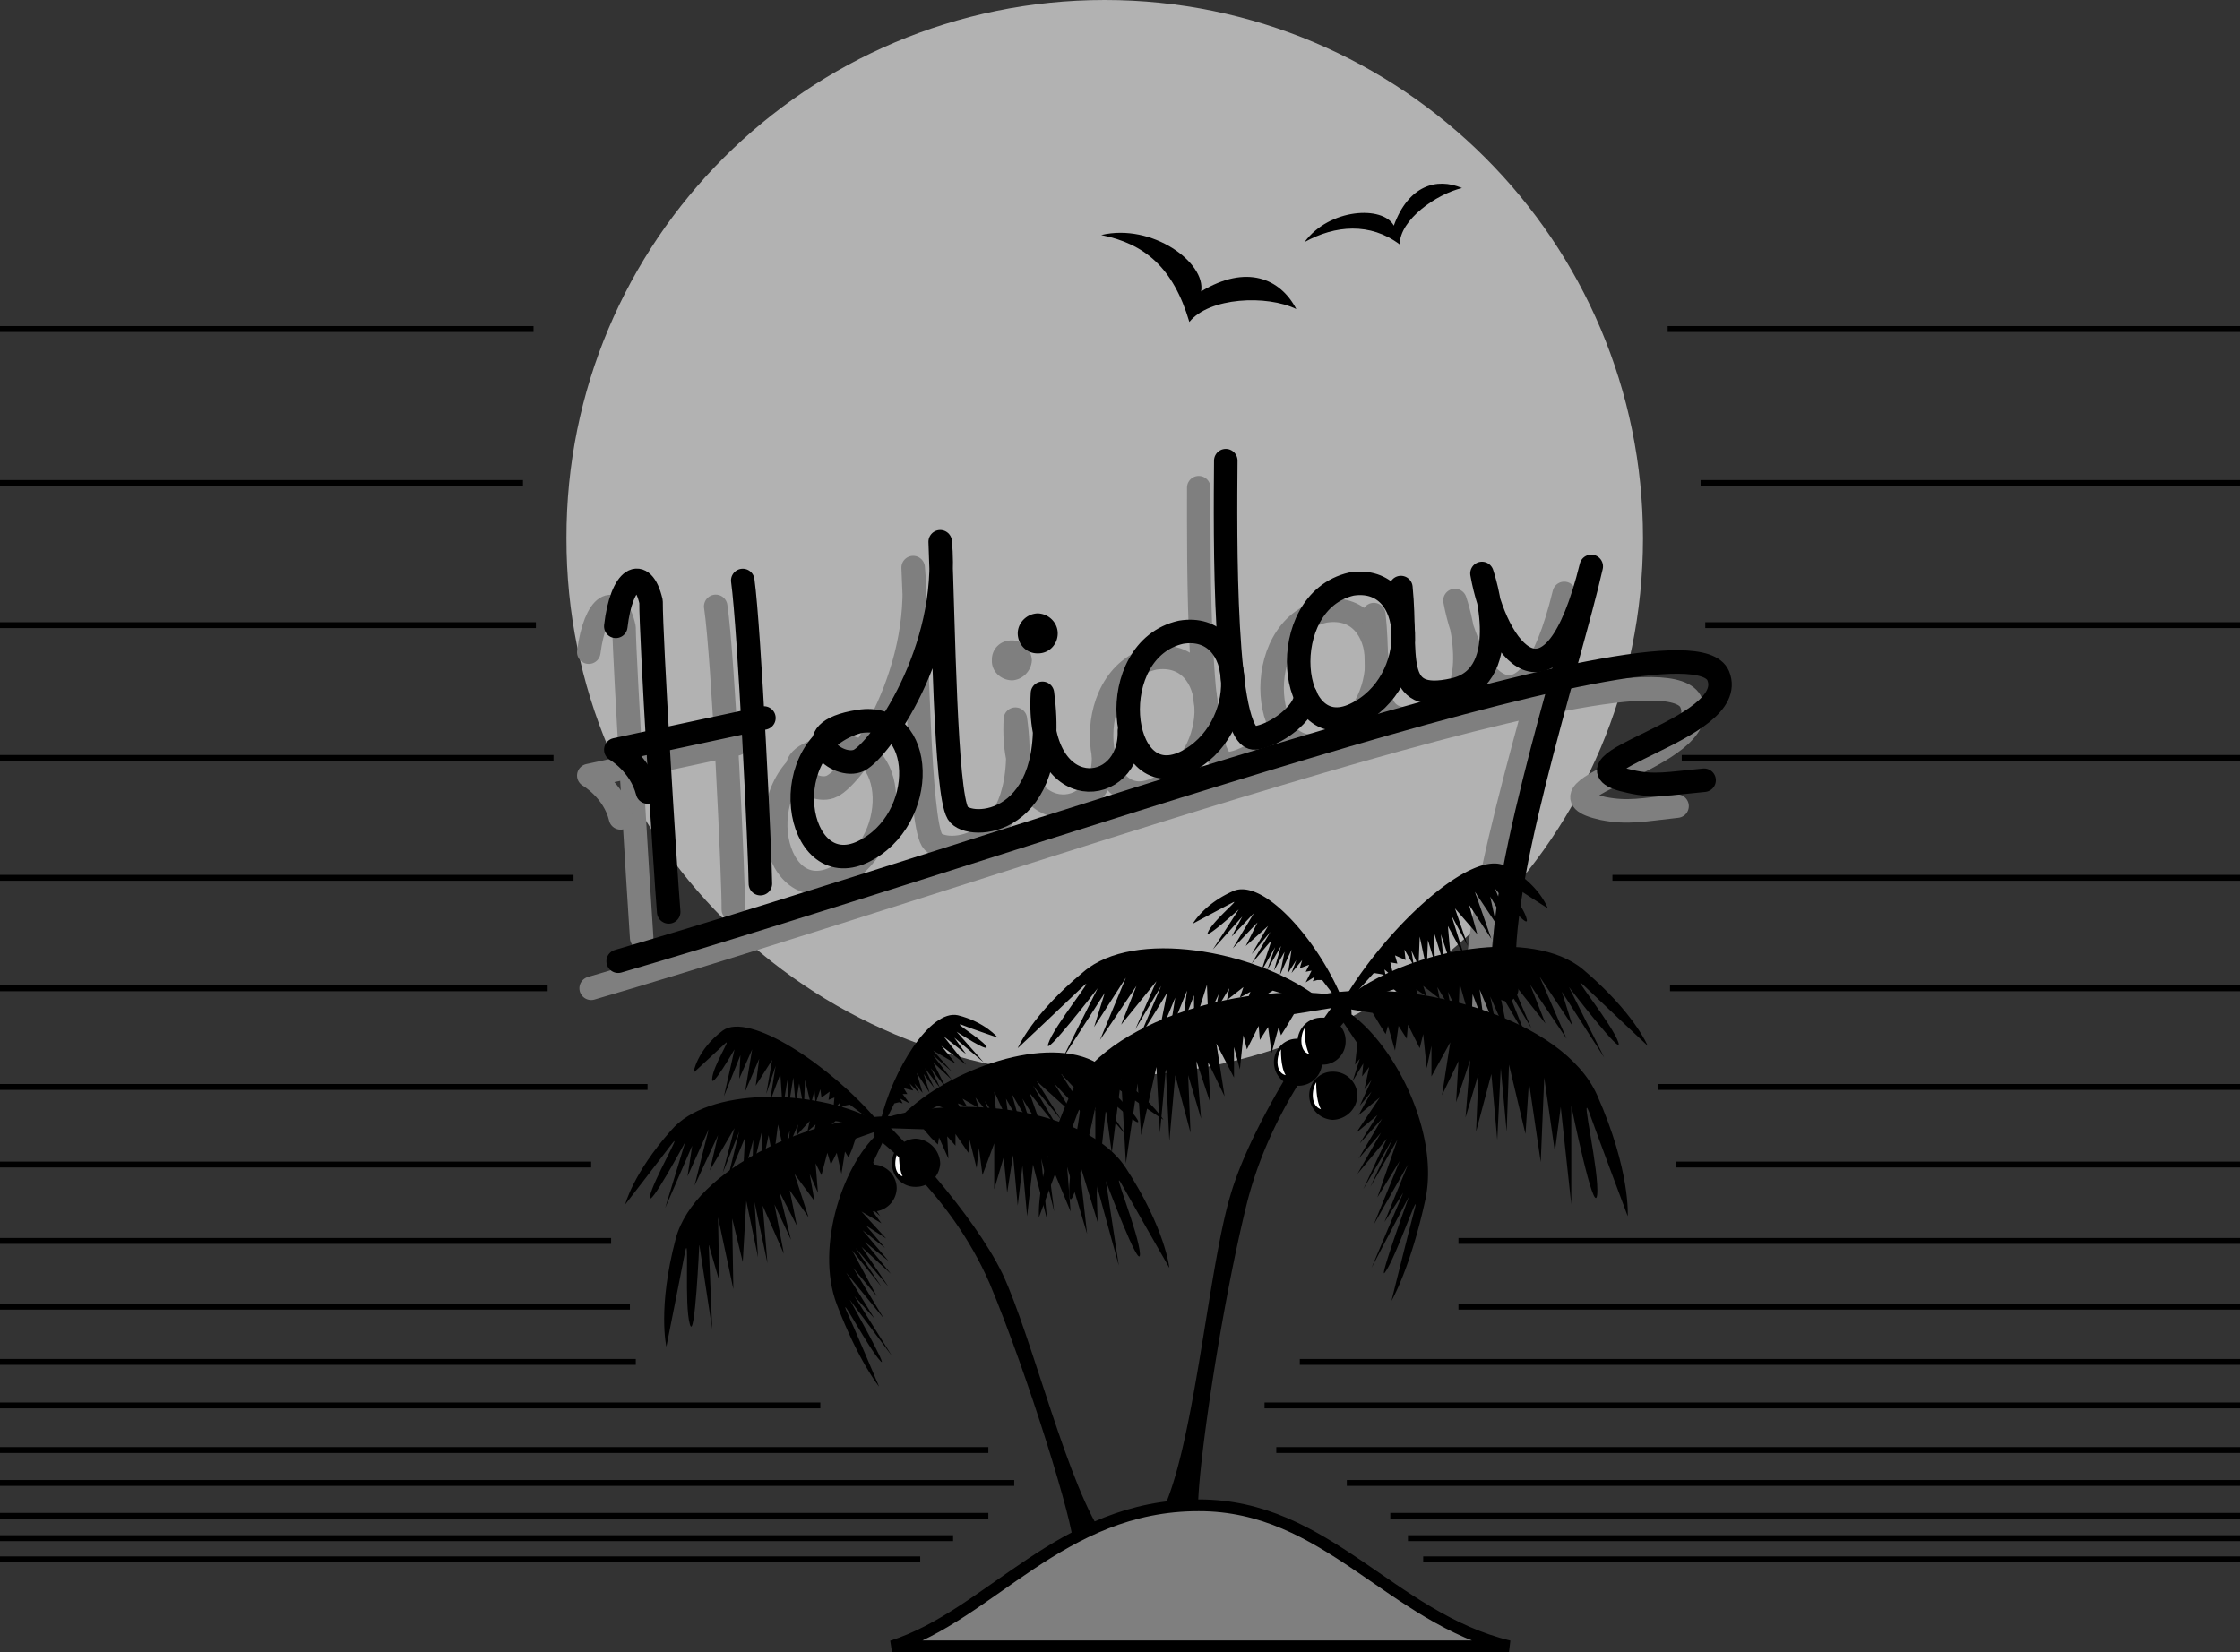 <svg xmlns="http://www.w3.org/2000/svg" width="190.598" height="140.602"><rect width="100%" height="100%" fill="#333333" stroke="none"/><path fill="#b2b2b2" d="M94 91.602c25.277.043 45.797-20.47 45.8-45.801C139.798 20.52 119.278.004 94 0 68.668.004 48.152 20.52 48.2 45.8 48.151 71.134 68.667 91.646 94 91.603"/><path fill="none" stroke="#7f7f7f" stroke-linecap="round" stroke-linejoin="round" stroke-width="2" d="M50.3 84.102c33.93-9.93 90.985-30.641 93.598-24.301 1.98 4.62-14.628 7.433-7.5 9 2.133.418 3.332.12 6.301-.2M50.098 55.5c.53-4.129 2.332-5.18 3-2.102.035 3.032 1.238 22.532 1.5 26.403m6.3-28.199c.637 4.23 1.536 23.43 1.5 25.796"/><path fill="none" stroke="#7f7f7f" stroke-linecap="round" stroke-linejoin="round" stroke-width="2" d="M52.8 69.602C52.235 67.23 50.099 66 50.099 66L62.7 63.3m8.1.302c-7.421 2.02-5.366 13.828.298 11.097 5.738-2.668 5.437-11.969-.297-11.097-5.668.93-1.766 4.23 0 3.296 1.832-.867 7.836-9.265 6.898-18.597.336 6.93.488 21.351 1.602 23.199.879 1.469 8.68 1.172 7.097-10.3-.52 9.671 7.622 8.921 7.5 3.198"/><path fill="none" stroke="#7f7f7f" stroke-linecap="round" stroke-linejoin="round" stroke-width="2" d="M98.2 56c-6.583 1.52-5.384 13.82.3 11.102 5.719-2.68 5.418-11.98-.3-11.102m14.5-4c-6.571 1.469-5.372 13.77.3 11.102 5.73-2.73 5.43-12.032-.3-11.102"/><path fill="none" stroke="#7f7f7f" stroke-linecap="round" stroke-linejoin="round" stroke-width="2" d="M102 41.5c.008 5.969-.184 23.82 2.5 23.5 1.832-.184 4.328-2.078 4.3-3.602m8.098-9.098c.633 5.669-.867 9.872 4.5 8.7 5.434-1.23 2.403-9.898 2.403-9.898 1.23 6.57 6.031 12.867 9.297-.602-1.766 8.07-8.668 28.77-7.2 36"/><path fill="#7f7f7f" d="M86.098 57.898c.898-.03 1.656-.793 1.703-1.699-.047-.965-.805-1.726-1.703-1.699-.977-.027-1.739.734-1.7 1.7-.039.905.723 1.667 1.7 1.698"/><path fill="none" stroke="#000" stroke-linecap="round" stroke-linejoin="round" stroke-width="2" d="M52.598 81.8c33.875-9.874 90.93-30.581 93.601-24.3 1.926 4.676-14.687 7.492-7.5 9 2.074.477 3.274.176 6.301-.102M52.398 53.3c.477-4.175 2.274-5.226 3-2.1-.02 2.988 1.18 22.488 1.5 26.402M63.2 49.398c.577 4.188 1.48 23.387 1.5 25.801"/><path fill="none" stroke="#000" stroke-linecap="round" stroke-linejoin="round" stroke-width="2" d="M55.098 67.398c-.618-2.41-2.7-3.597-2.7-3.597L65 61.1m8.098.298c-7.473 1.977-5.418 13.79.3 11.102 5.68-2.715 5.38-12.012-.3-11.102-5.72.887-1.82 4.188 0 3.301 1.78-.914 7.78-9.312 6.902-18.597.277 6.886.434 21.304 1.5 23.097.922 1.528 8.723 1.227 7.2-10.199-.575 9.625 7.562 8.875 7.398 3.2"/><path fill="none" stroke="#000" stroke-linecap="round" stroke-linejoin="round" stroke-width="2" d="M100.5 53.8c-6.637 1.477-5.438 13.774.3 11.098 5.665-2.722 5.364-12.023-.3-11.097M115 49.7c-6.625 1.527-5.426 13.827.3 11.1 5.673-2.675 5.376-11.976-.3-11.1"/><path fill="none" stroke="#000" stroke-linecap="round" stroke-linejoin="round" stroke-width="2" d="M104.3 39.2c-.046 6.027-.237 23.874 2.5 23.6 1.778-.226 4.274-2.124 4.298-3.6M119.2 50c.573 5.727-.927 9.926 4.5 8.7 5.374-1.173 2.398-9.9 2.398-9.9 1.175 6.626 5.976 12.927 9.3-.6-1.824 8.124-8.722 28.827-7.199 36"/><path d="M88.3 55.602c.938.02 1.7-.739 1.7-1.704 0-.91-.762-1.671-1.7-1.699-.937.028-1.695.79-1.702 1.7.008.964.765 1.722 1.703 1.703M98.7 129c2.859-5.238 4.058-20.84 6-27.3 1.898-6.5 7.898-15.138 9.1-16.598C115 83.68 115 86.3 115 86.3s-6.48 6.5-8.902 16.097c-2.38 9.606-4.54 24.965-4.098 26.602M77.898 96.898c-1.105.047-2.02.957-2 2.102a1.974 1.974 0 0 0 2 2c1.145.02 2.055-.895 2.102-2a2.188 2.188 0 0 0-2.102-2.102"/><path fill="#fff" d="M76.5 97.898c-.441.602-.504 1.985.3 2.204-.382-.762-.3-2.204-.3-2.204"/><path d="M74.2 99.102c-1.087-.036-1.997.875-2 2 .003 1.125.913 2.035 2 2a2.032 2.032 0 0 0 2.1-2 2.032 2.032 0 0 0-2.1-2"/><path fill="#fff" d="M72.8 100c-.421.621-.484 2.004.4 2.2-.462-.74-.4-2.2-.4-2.2"/><path d="M94.098 131c-3.153-4.152-6.293-17.3-8.797-22.602-2.531-5.238-8.824-11.796-10-12.898-1.262-1.031-.903 1.2-.903 1.2s6.407 4.671 9.801 12.5c3.309 7.905 7.235 20.718 7.102 22.198"/><path d="m79.2 96.8-.602-.698L75.3 96l-.5-.7c6.562-2.312 17.683-1.03 21 4.098 3.355 5.149 3.699 8.5 3.699 8.5s-3.223-5.625-4.102-7.199c-.87-1.508 1.524 4.309 1.602 6 .031 1.649-2.902-6.199-2.902-6.199l1.101 7.2-1.898-6.9.097 3.2-1.597-5.2.699 6.2-1.7-5.7.298 3.802-2-4.801.601 4.8-1.101-4.5.5 5.2-1.2-4.7-.5 4.399L87 99.2l-.402 3.402-.399-4.301-.5 3.199-.3-3-.801 2.7v-3.9l-1 2.7-.297-2.3-.203 1.698L82.5 97l-.102 1.102-1.097-1.602v1l-.703-.8.101 1.902-.8-1.801-.098.597-.602-.597"/><path d="m80.598 94.398-.797-.296L77.5 95.3l-.7-.403c3.954-3.949 12.4-6.925 16.598-4.398 4.2 2.527 5.602 4.8 5.602 4.8s-4.27-2.898-5.402-3.698C92.39 90.8 96.148 94.14 96.8 95.3c.601 1.207-4.203-3.403-4.203-3.403l3.3 4.801-3.8-4.398 1.203 2.3-3-3.203L93 95.7l-3.3-3.5 1.6 2.602L88.2 92l2.1 3.3-2.402-2.902 2.2 3.704-2.5-3.102 1.203 3.398L87 93.5l.8 2.5-1.702-2.898.703 2.5-1.203-2.102.3 2.2-1.3-2.802.203 2.301-1-1.5.5 1.301L83 93.398l.3.903-1.402-.801.403.7-.801-.302.7 1.301-1.2-1 .2.5-.602-.3M72.5 97.8l.3-.902 3.098-1.097L76.2 95c-6.933-.191-17.113 4.473-18.699 10.398-1.57 5.91-.8 9.204-.8 9.204s1.265-6.344 1.6-8.102c.372-1.715-.1 4.555.4 6.2.429 1.566.8-6.802.8-6.802l1.098 7.204-.297-7.204L61.2 109l-.101-5.398 1.3 6.097-.097-6 .898 3.7.301-5.2 1 4.801-.3-4.7 1.1 5.2-.402-4.898 1.801 4.097-.8-4.199 1.402 3-1-4.102 1.5 2.903-.602-3 1.602 2.3-1.203-3.703L69.3 102.2l-.403-2.3.7 1.601-.2-2.5.5 1 .5-1.898.301 1 .5-1 .399 1.796.3-1.898.301.5.301-.7"/><path d="m70.5 95.898.598-.5 2.601.403.5-.602c-4.984-2.52-13.937-2.73-17.101 1-3.258 3.676-3.899 6.301-3.899 6.301s3.176-4.105 4-5.2c.903-1.155-1.637 3.188-1.898 4.5-.196 1.321 3-4.6 3-4.6l-1.703 5.6 2.3-5.3-.398 2.602 1.8-4-1.202 4.796 2-4.296-.7 3L62.5 96l-1 3.8 1.398-3.5-1 4.098 1.5-3.597-.199 3.5.899-3.301L64 99.7l.8-3.302.098 2.602.5-2.398.403 2.199.398-3.102.5 2.301.5-1.8-.101 1.402.8-1.903-.097.903 1.097-1.204-.199.903.7-.602-.301 1.5.902-1.3v.5l.5-.5"/><path d="m71.8 94.102.5-.102 2 1.5.298-.2c-3.95-4.636-10.868-9.23-13.098-7.6-2.23 1.667-2.5 3.6-2.5 3.6s2.125-1.976 2.7-2.5c.609-.59-1.06 1.95-1.102 3-.133 1.024 1.902-2.5 1.902-2.5l-.902 4L63 89.8l-.102 2L64 89.3l-.602 3.598 1.2-2.796-.297 2.296 1.398-2.199-.5 2.903.801-2.403-.5 3.102.898-2.403.2 3 .402-2.5.098 2.301.402-2.5.2 2.301.3-1.8.398 2.1.102-2.402L69 94l.3-1.2.099 1.098.402-1.199.098.7.699-.5-.098.703.5-.204-.1 1.102.601-.7v.5l.3-.198M76.5 93.8l-.402.098L75.3 95.5h-.403c1.032-4.43 4.254-9.613 6.602-9.102 2.324.575 3.398 1.903 3.398 1.903s-2.468-.84-3.097-1.102c-.707-.195 1.582 1.133 2.097 1.801.473.75-2.5-1.2-2.5-1.2l2.301 2.598-2.5-2.097 1 1.398-1.898-1.5 1.898 2.403-2.1-1.602 1.203 1.5-1.903-1.102L81 91.2l-1.602-1.398L81 91.898l-1.602-1.5 1.102 2.204-1.3-1.704.8 1.704-1.3-1.704.8 1.704-.902-1.204.5 1.602L78 91.3l.5 1.7-.7-.8.4.8-.802-.8.301.6-.8-.198.3.5h-.398l.597.796-.8-.398.203.398-.301-.097m-2 5.899-.2-.802.9-1.898-.2-.8c-3.184 2.558-5.68 9.847-3.8 14.8 1.859 4.883 3.6 7 3.6 7s-2.16-5.121-2.8-6.5c-.555-1.422 1.957 3.328 2.898 4.3.868 1.016-2.597-5.198-2.597-5.198l3.597 4.796-3.199-5.097 1.7 1.898L72 108.301l3.2 3.898-2.602-4.3 2 2.402-2.098-3.903L75 109.5l-2.2-3.3 2.798 3.3-2.297-3.398 2.5 2.296-2.203-2.699 2 1.602-2.2-2.602 1.903 1.5-1.602-1.898 1.7 1.097-2.098-2.296 1.699 1-1.102-1.5 1 .898-1.199-1.8.602.6-.5-1.6.5.6-.203-.902 1 1.102-.797-1.398.398.296-.199-.699"/><path fill="#7f7f7f" d="M75.898 140.102c8.38-2.66 14.38-12.02 26.102-12 10.863-.02 16.36 9.582 26.398 12h-52.5"/><path fill="none" stroke="#000" d="M75.898 140.102c8.38-2.66 14.38-12.02 26.102-12 10.863-.02 16.36 9.582 26.398 12zm0 0"/><path d="m109.5 87.3.598-1 3.703-.6.5-.9c-7.942-1.48-20.422 2-23.301 8.5-2.883 6.462-2.602 10.302-2.602 10.302s2.598-6.961 3.301-8.903c.738-1.898-.941 5.184-.699 7.102.238 1.922 2.2-7.602 2.2-7.602v8.403l.898-8.204.5 3.704.8-6.301.403 7.199 1-6.8.297 4.402 1.3-5.801.301 5.597.5-5.398.301 6.102.5-5.602 1.3 4.898-.202-4.898 1.101 3.7-.398-4.9L103 93.899l-.2-3.5 1.4 2.903-.7-4.5L105 91.7v-2.597l.5 1.898.3-2.898.298 1.199 1-2 .101 1.199.7-1.102.3 2.204.602-2.204.199.704.5-.801"/><path d="m107.5 84.8.8-.5 2.9.9.698-.5c-5.21-3.821-15.406-5.692-19.699-2-4.39 3.612-5.601 6.5-5.601 6.5s4.375-4.122 5.601-5.302c1.153-1.078-2.535 3.426-3 4.903-.535 1.453 4.2-4.7 4.2-4.7l-3 6L94 84.5l-.902 2.898L95.8 83.2l-2.202 5.3 3.101-4.602-1.3 3.301 3-3.699-1.801 4.102 2.203-3.704-1.903 4.5 2.403-3.898-.801 4 1.5-3.602L99.5 88l1.5-3.7-.402 3 1-2.6v2.6l1.101-3.5.102 2.7.898-1.898-.3 1.5 1.199-2-.2 1L105.801 84l-.301.898.898-.5-.597 1.602L107 84.7l-.102.6.602-.5m9.898 2.4-.597-1-3.703-.598-.5-1c7.922-1.403 20.402 2.078 23.3 8.597 2.86 6.442 2.602 10.301 2.602 10.301s-2.621-6.98-3.3-8.898c-.762-1.922.917 5.16.698 7.097-.261 1.903-2.199-7.597-2.199-7.597v8.398l-.898-8.3-.5 3.8-.903-6.3-.3 7.198-1-6.796-.297 4.398-1.403-5.898-.199 5.699-.5-5.403-.3 6.102-.5-5.602-1.301 4.903.203-4.903-1.102 3.704.399-4.903-1.2 3.602.2-3.5-1.399 2.898.7-4.5-1.598 2.903V89l-.403 1.898-.3-2.898-.297 1.2-1-2-.102 1.198-.699-1.097-.3 2.097-.602-2.097-.2.699-.5-.8"/><path d="m119.3 84.7-.702-.5-2.899.902-.699-.5c5.188-3.844 15.383-5.711 19.7-2.102 4.366 3.691 5.5 6.5 5.5 6.5s-4.298-4.043-5.5-5.2c-1.177-1.1 2.51 3.403 3 4.9.51 1.433-4.2-4.7-4.2-4.7l3 6-3.602-5.602.903 2.903L131 83.1l2.3 5.297-3.1-4.597 1.3 3.3-3-3.8 1.8 4.199-2.202-3.7 1.8 4.5-2.3-3.902.8 4-1.597-3.597.597 3-1.5-3.602.403 3-1-2.597-.102 2.597-1-3.5-.101 2.602-.899-1.903L123.5 86l-1.2-2 .2 1-1.402-1.102.3.903-.898-.602.598 1.7-1.2-1.399.102.602-.7-.403"/><path d="m117.5 82.898-.602-.097-2 2.199-.398-.2c3.684-6.081 10.758-12.593 13.598-11.1 2.855 1.468 3.601 3.6 3.601 3.6s-2.875-1.847-3.699-2.402c-.73-.504 1.64 2.098 1.898 3.301.32 1.137-2.699-2.597-2.699-2.597L129 80l-2.2-3.7.5 2.302-1.8-2.704 1.398 4L125 77l.7 2.5-1.9-2.2 1.098 3.2-1.398-2.602 1.098 3.5-1.399-2.597.301 3.398-.902-2.699.3 2.7-.898-2.9.098 2.7-.598-2-.102 2.5-.597-2.8-.102 2.5-.601-1.302.203 1.301-.801-1.398.098.898-.899-.398.2.699-.598-.102.297 1.301-.797-.699.098.5-.399-.102m-5.402.5h.402l1.3 1.704.4-.102c-1.977-4.86-6.606-10.2-9.2-9.2-2.547 1.09-3.5 2.802-3.5 2.802s2.633-1.41 3.398-1.801c.68-.371-1.695 1.562-2.097 2.5-.469.863 2.597-1.903 2.597-1.903l-2.199 3.403L105.7 78l-.898 1.7 1.898-2-1.8 3 2.1-2.2-1 2 1.898-1.7-1.398 2.4 1.598-1.9L106.5 82l1.7-2-.9 2.7 1.2-2.098-.7 2L109 80.5l-.602 2.102.903-1.602-.403 2 1-2.2-.3 2 .703-1.1-.403 1.1.903-1.1-.203.698.8-.296-.3.597.5-.097-.5 1 .8-.5-.199.398.399-.102m3.3 6.302.102-.9-1.402-2.1.101-.9c4.117 2.38 8.297 10.259 7.102 16.2-1.293 5.98-2.903 8.7-2.903 8.7s1.547-6.227 2-7.9c.403-1.75-1.609 4.138-2.5 5.4-.812 1.335 2-6.4 2-6.4l-3.199 6.098 2.7-6.398-1.598 2.5 2-4.898-2.903 5.097 2.2-5.398-1.899 3.097L118.9 97l-2.301 4 1.902-4.102-2.5 4.301 2-4.3-2.5 3 2-3.5-1.902 2.203 2-3.403-1.899 2.102 1.5-2.403-1.8 1.5 2-3-1.801 1.5 1.101-2-1 1.204 1-2.204-.601.801.402-1.898-.602.8L116 90.5l-.902 1.5.601-1.898-.398.5.097-.903m-5-1.301c-1.086-.035-1.996.88-2 2 .004 1.13.914 2.04 2 2 1.164.04 2.075-.87 2.102-2a2.034 2.034 0 0 0-2.102-2"/><path fill="#fff" d="M109 89.3c-.422.622-.48 2 .398 2.2-.46-.738-.398-2.2-.398-2.2"/><path d="M112.5 86.602c-1.148-.036-2.059.875-2.102 2 .043 1.125.954 2.035 2.102 2 1.102.035 2.016-.875 2-2 .016-1.125-.898-2.036-2-2"/><path fill="#fff" d="M111 87.5c-.383.621-.441 2 .398 2.2-.421-.74-.398-2.2-.398-2.2"/><path d="M113.398 91.2c-1.086-.016-1.996.898-2 2a2.104 2.104 0 0 0 2 2.1c1.164-.042 2.075-.952 2.102-2.1a2.06 2.06 0 0 0-2.102-2"/><path fill="#fff" d="M112 92.102c-.422.64-.48 2.02.398 2.296-.46-.816-.398-2.296-.398-2.296"/><path d="M111 20.602c2.113-2.887 6.676-3.125 7.598-1.403 1.238-3.402 3.636-4.125 5.8-3.199-2.164.516-5.285 2.676-5.3 4.8-2.504-1.886-5.504-1.644-8.098-.198M93.7 20c4.347-1.031 8.933 2.367 8.5 4.8 3.855-2.331 6.737-1.113 8.1 1.5-2.507-1.226-7.405-1.007-9.1 1.098-1.376-4.671-3.837-6.66-7.5-7.398"/><path fill="none" stroke="#000" stroke-width=".5" d="M121.098 132.7h69.5M0 132.7h78.3m41.5-1.802h70.798M0 130.898h81.098M118.3 129h72.298M0 129h84.098m30.5-2.8h76M0 126.2h86.3m22.298-2.802h82M0 123.398h84.098m23.5-3.796h83M0 119.602h69.8m40.798-3.704h80M0 115.898h54.098m70-4.698h66.5M0 111.2h53.598m70.5-5.598h66.5M0 105.602h52m90.598-6.5h48M0 99.102h50.3m90.798-6.602h49.5M0 92.5h55.098m87-8.398h48.5M0 84.102h46.598M137.2 74.7h53.398M0 74.7h48.8m94.298-10.2h47.5M0 64.5h47.098m98-11.3h45.5M0 53.2h45.598M144.7 41.102h45.898M0 41.102h44.5M141.898 28h48.7M0 28h45.398"/></svg>

